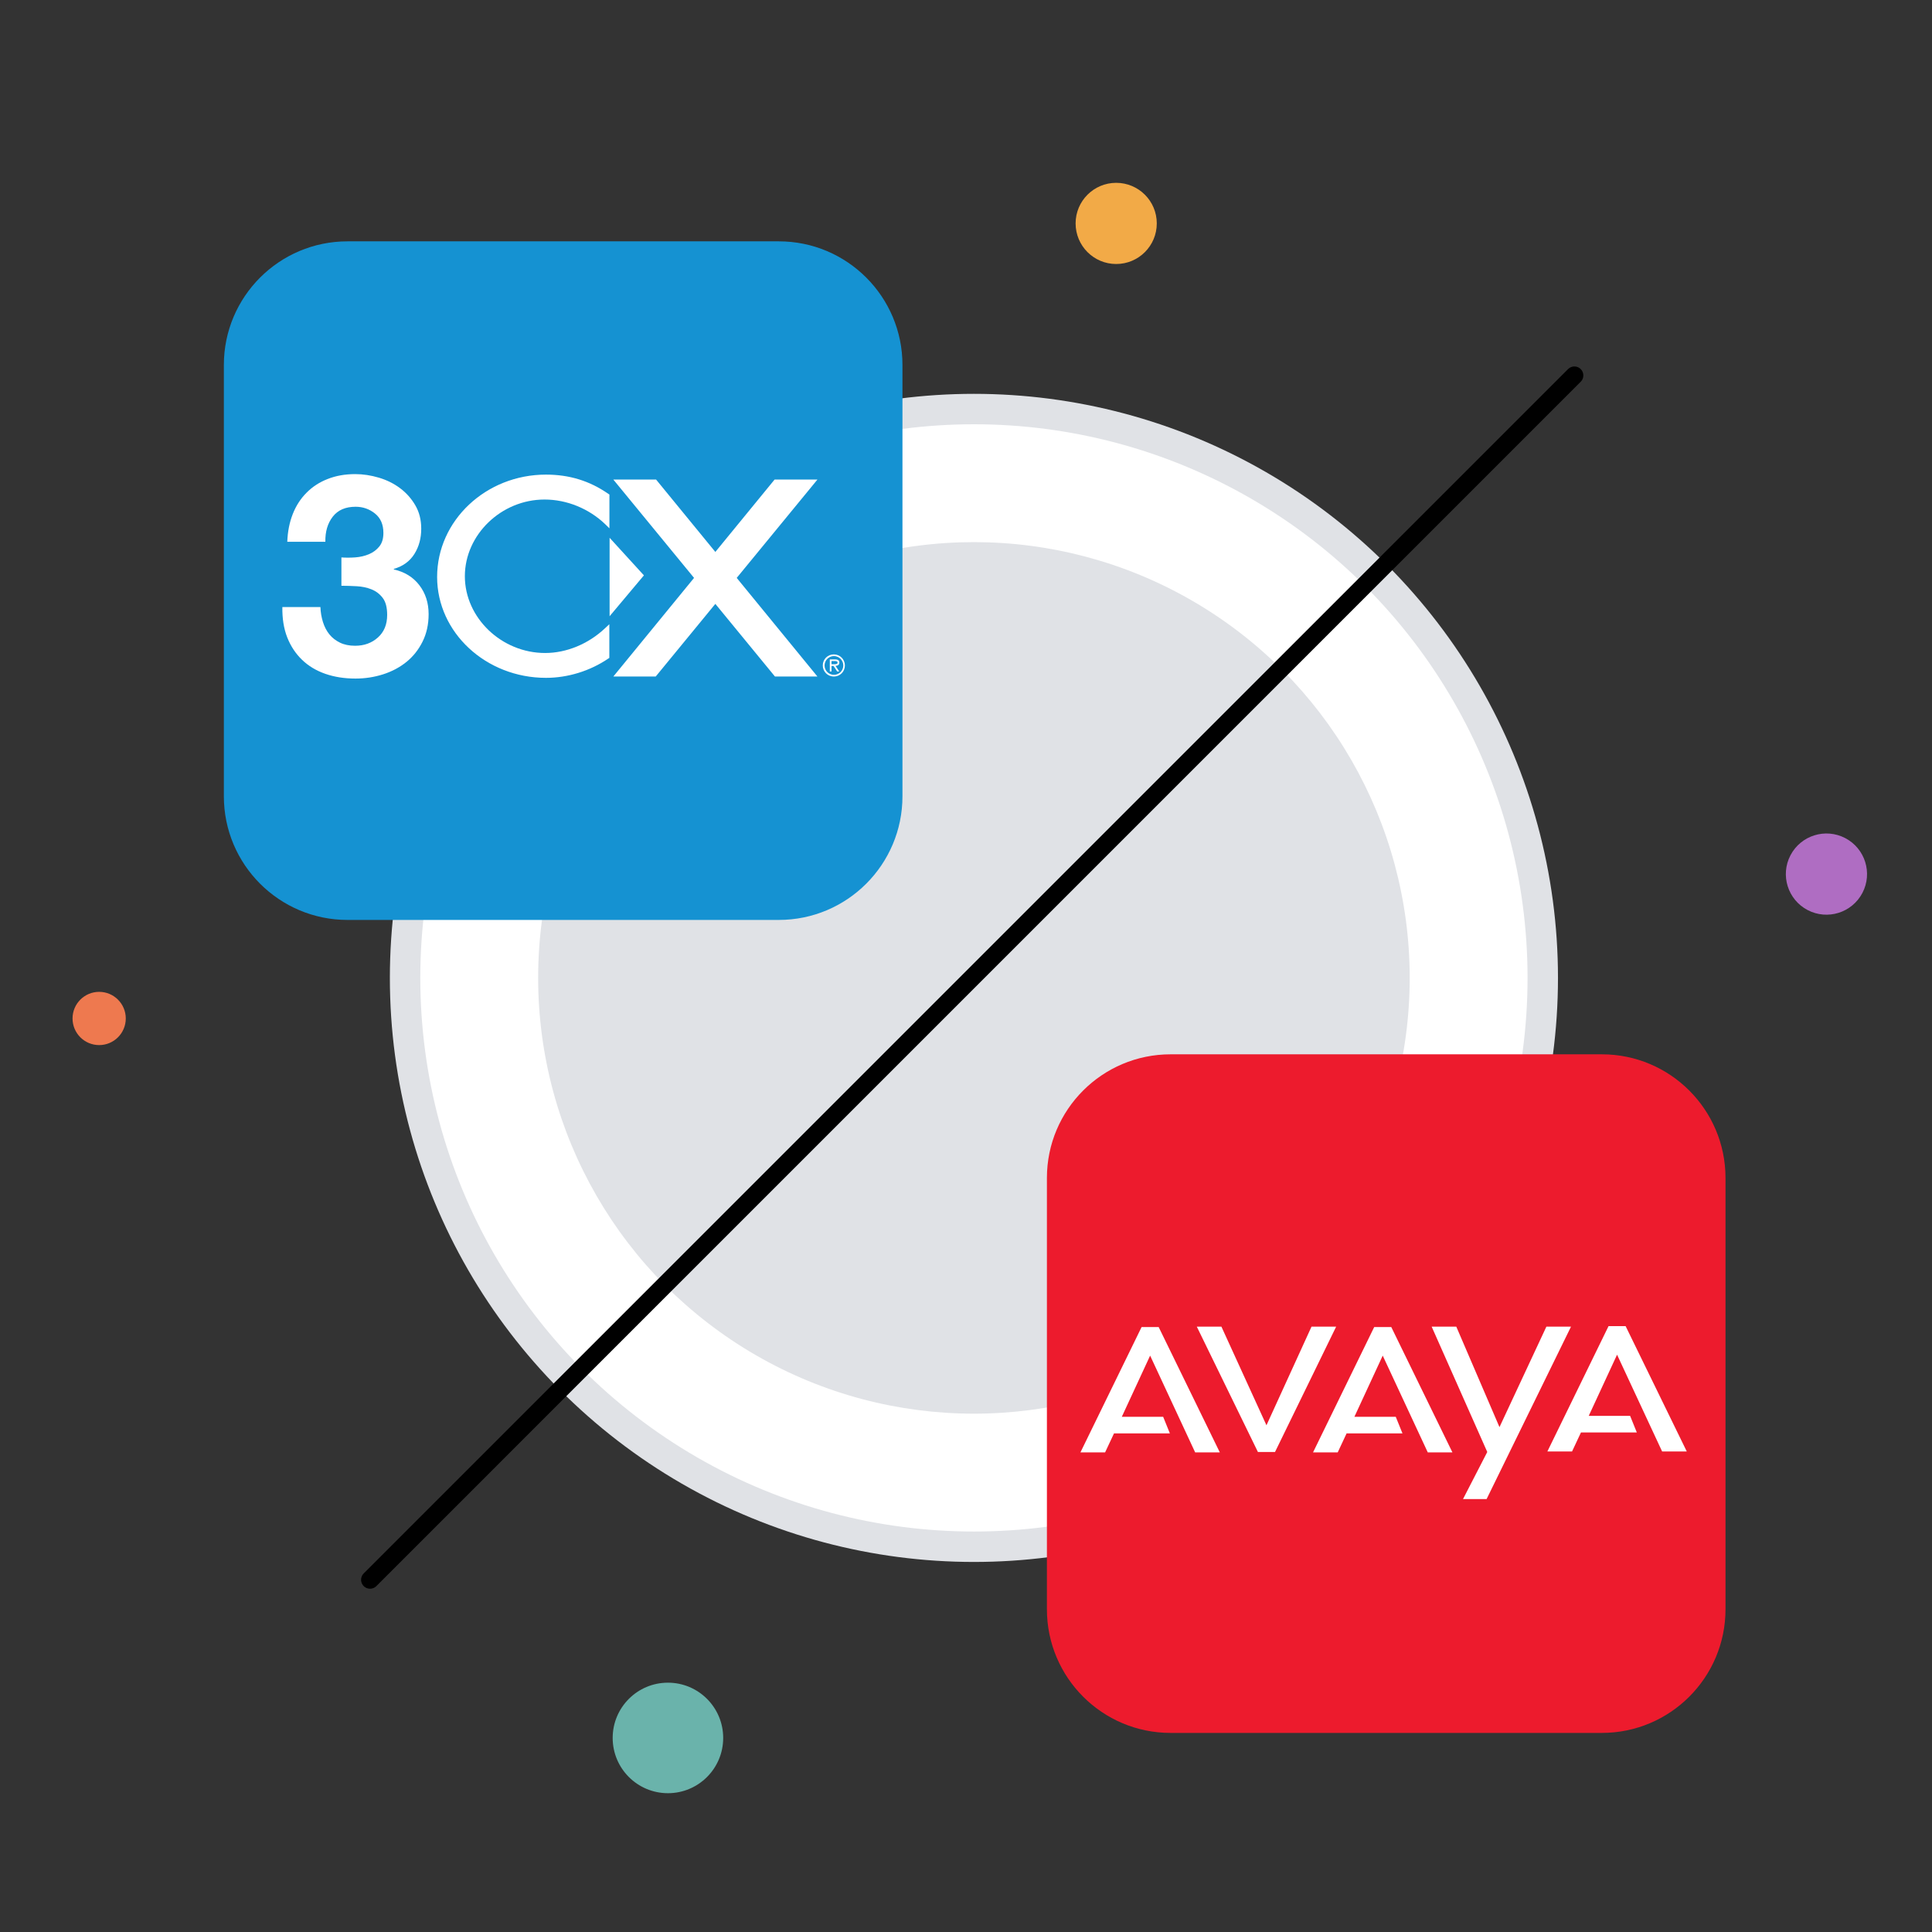 <?xml version="1.0" encoding="utf-8"?>
<!-- Generator: Adobe Illustrator 26.2.1, SVG Export Plug-In . SVG Version: 6.00 Build 0)  -->
<svg version="1.1" id="Layer_1" xmlns="http://www.w3.org/2000/svg" xmlns:xlink="http://www.w3.org/1999/xlink" x="0px" y="0px"
	 viewBox="0 0 1080 1080" style="enable-background:new 0 0 1080 1080;" xml:space="preserve">
<rect x="0" y="0" width="1080" height="1080" fill="#333333" stroke="none"/>
<style type="text/css">
	.st0{fill:#E0E2E6;}
	.st1{fill:#FFFFFF;}
	.st2{fill:none;stroke:#000000;stroke-width:10;stroke-linecap:round;stroke-miterlimit:10;}
	.st3{fill:#F2AA47;}
	.st4{fill:#EE794F;}
	.st5{fill:#AF6DC2;}
	.st6{fill:#6AB3AB;}
	.st7{fill:#1592D2;}
	.st8{fill:#ED1B2D;}
	.st9{fill-rule:evenodd;clip-rule:evenodd;fill:#FFFFFF;}
</style>
<g id="Layer_1_00000183948319403693089510000000889544570132534937_">
</g>
<g id="Layer_2_00000042723916427010399680000010866140041439143096_">
	<circle class="st0" cx="544.43" cy="546.65" r="326.49"/>
	<circle class="st1" cx="544.43" cy="546.65" r="309.48"/>
	<circle class="st0" cx="544.43" cy="546.65" r="243.6"/>
	<line class="st2" x1="880.09" y1="209.86" x2="206.85" y2="883.1"/>
	<circle class="st3" cx="623.96" cy="124.89" r="22.69"/>
	<circle class="st4" cx="55.43" cy="569.33" r="14.88"/>
	
		<ellipse transform="matrix(0.464 -0.886 0.886 0.464 114.125 1166.367)" class="st5" cx="1020.97" cy="488.87" rx="22.69" ry="22.69"/>
	<circle class="st6" cx="373.38" cy="971.52" r="30.89"/>
	<path class="st7" d="M435.33,514.25H194.28c-38.19,0-69.14-30.96-69.14-69.14V204.05c0-38.19,30.96-69.14,69.14-69.14h241.06
		c38.19,0,69.14,30.96,69.14,69.14V445.1C504.48,483.29,473.52,514.25,435.33,514.25z"/>
</g>
<g>
	<path class="st1" d="M818.62,755.98h-32.33l-7.46,14.06c-0.77,1.65-1.67,3.23-2.7,4.73h-0.34c0,0-1.54-2.36-2.7-4.57l-7.46-14.22
		h-32.24l25.39,39.92l-25.39,40.28h31.78l8.57-16.37c0.75-1.45,1.43-2.93,2.03-4.45h0.34c0.59,1.52,1.26,3.01,2.03,4.45l8.72,16.37
		h31.81l-25.3-39.92l25.24-39.92 M675.39,816.41c-8.66,0.21-15.85-6.65-16.06-15.31c0-0.01,0-0.03,0-0.04
		c0.21-6.12,2.74-11.93,7.09-16.24c13.05,5.96,24.99,10.44,24.99,18.12C691.42,811.62,685.28,816.41,675.39,816.41z M676.31,735.97
		c8.78,0,14,4.85,14,12.28c-0.12,5.79-1.73,11.44-4.67,16.43c-11.76-5.04-21.49-9.52-21.49-18.42
		C664.18,740.63,667.93,735.97,676.31,735.97z M709.16,776.28c1.29-1.69,13.05-16.06,13.05-30.43c0-24.81-20.33-38.63-45.17-38.63
		c-31.16,0-44.77,19.04-44.77,38.44c-0.1,9.92,4.34,19.35,12.07,25.58c-4.11,3.07-18.42,15.35-18.42,32.49
		c0,21.28,16.98,41.42,49.46,41.42c33.04,0,49.46-20.33,49.46-40.68C724.85,791.02,718.04,782.45,709.16,776.28z M876.23,816.41
		c-8.66,0.21-15.85-6.65-16.06-15.31c0-0.01,0-0.03,0-0.04c0.21-6.12,2.74-11.93,7.09-16.24c13.05,5.96,25.02,10.44,25.02,18.12
		c0,8.78-6.14,13.63-16.06,13.63L876.23,816.41z M877.18,735.97c8.78,0,14,4.85,14,12.28c-0.12,5.79-1.73,11.44-4.67,16.43
		c-11.76-5.04-21.49-9.52-21.49-18.42c0-5.62,3.75-10.29,12.13-10.29L877.18,735.97L877.18,735.97z M910.03,776.28
		c1.32-1.69,13.05-16.06,13.05-30.43c0-24.81-20.36-38.63-45.17-38.63c-31.16,0-44.8,19.04-44.8,38.44
		c-0.08,9.93,4.38,19.36,12.13,25.58c-4.11,3.07-18.42,15.35-18.42,32.49c0,21.28,16.98,41.42,49.46,41.42
		c33.04,0,49.46-20.33,49.46-40.68c0-13.45-6.79-22.02-15.75-28.19H910.03z"/>
</g>
<path class="st1" d="M841.88,706.45c-31.01,0-57.12,22.67-61.47,53.31v-85.23c0-0.54-0.36-0.91-0.91-0.91
	c-0.18,0-0.54,0.18-0.73,0.36l-36.27,37.36c-7.62-3.26-15.96-4.9-24.12-4.9c-34.27,0-62.02,27.75-62.02,61.84
	s27.75,61.84,62.02,61.84c31.01,0,57.12-22.67,61.47-53.31v85.23c0,0.91,1.09,1.27,1.63,0.73l36.27-37.36
	c7.62,3.26,15.78,4.9,24.12,4.9c34.27,0,62.02-27.75,62.02-61.84C903.89,734.02,876.15,706.45,841.88,706.45z"/>
<g>
	<circle class="st1" cx="741.93" cy="741.7" r="16.64"/>
	<path class="st1" d="M646.47,762.14h-31.46v51.89h14.82v-40.76h12.95c3.07,0,5.56,2.5,5.56,5.56l0,0l0,0v35.25h14.82v-35.25
		C663.21,769.57,655.73,762.14,646.47,762.14z"/>
	<path class="st1" d="M809.58,802.85h-9.72l0,0l0,0c-2.86-0.21-5.15-2.6-5.15-5.56l0,0l0,0v-24.07h14.82v-11.13h-14.82v-18.56
		h-14.82v18.51h-6.5l-8.32,11.13h14.82v24.18c0,9.2,7.44,16.64,16.64,16.64l0,0h12.95v-6.19l0,0L809.58,802.85L809.58,802.85z"/>
	<polygon class="st1" points="769.75,762.14 753.06,762.14 741.98,776.95 730.86,762.14 714.11,762.14 733.61,788.03 714.11,814.03 
		730.86,814.03 741.98,799.16 753.06,814.03 769.75,814.03 750.3,788.03 	"/>
	<polygon class="st1" points="872.54,762.14 859.6,795.15 846.65,762.14 831.78,762.14 852.21,814.03 866.98,814.03 887.36,762.14 	
		"/>
	<g>
		<rect x="813.27" y="762.14" class="st1" width="14.82" height="51.89"/>
		<rect x="813.27" y="743.57" class="st1" width="14.82" height="14.82"/>
	</g>
	<path class="st1" d="M692.8,802.85c-4.68,0-8.63-3.85-10.29-9.26h35.67c0.36-1.77,0.62-3.64,0.62-5.56
		c0-14.35-11.65-25.95-25.95-25.95s-25.95,11.65-25.95,25.95s11.65,25.95,25.95,25.95l0,0h17.57l8.32-11.13H692.8z M692.8,773.26
		c4.68,0,8.63,3.85,10.29,9.25h-20.64C684.17,777.06,688.17,773.26,692.8,773.26z"/>
	<path class="st1" d="M918.09,762.14h-27.04l-4.37,11.13h27.66c3.07,0,5.56,2.5,5.56,5.56l0,0l0,0v3.69h-22.2v0.05
		c-8.27,0.52-14.82,7.33-14.82,15.7s6.55,15.23,14.82,15.7v0.05h37.07v-35.25C934.73,769.57,927.29,762.14,918.09,762.14z
		 M901.4,793.7c0.26-0.05,0.57-0.05,0.78-0.1l0,0h17.73l0,0v9.26l0,0h-6.24h-11.49l0,0c-0.26,0-0.57-0.05-0.78-0.1
		c-2.08-0.42-3.69-2.34-3.69-4.52C897.81,796.04,899.27,794.16,901.4,793.7z"/>
</g>
<path class="st8" d="M895.42,968.71H654.37c-38.19,0-69.14-30.96-69.14-69.14V658.51c0-38.19,30.96-69.14,69.14-69.14h241.06
	c38.19,0,69.14,30.96,69.14,69.14v241.05C964.57,937.75,933.61,968.71,895.42,968.71z"/>
<g>
	<path class="st1" d="M198.65,311.58c2.72-0.21,5.24-0.79,7.6-1.78s4.3-2.46,5.82-4.35c1.52-1.89,2.25-4.4,2.25-7.55
		c0-4.72-1.57-8.33-4.72-10.85c-3.14-2.52-6.76-3.77-10.8-3.77c-5.66,0-9.9,1.83-12.79,5.55c-2.88,3.72-4.24,8.38-4.14,14.04h-21.28
		c0.21-5.66,1.21-10.8,3.04-15.46c1.83-4.66,4.4-8.65,7.7-11.95c3.3-3.35,7.23-5.92,11.84-7.7c4.61-1.83,9.75-2.73,15.41-2.73
		c4.4,0,8.8,0.68,13.21,1.99c4.4,1.31,8.33,3.25,11.84,5.87s6.34,5.82,8.54,9.59c2.2,3.77,3.3,8.12,3.3,13.05
		c0,5.35-1.26,10.06-3.83,14.15s-6.39,6.86-11.48,8.33v0.31c6.03,1.36,10.8,4.3,14.25,8.8c3.46,4.51,5.19,9.9,5.19,16.19
		c0,5.76-1.15,10.9-3.41,15.41s-5.24,8.28-9.01,11.32s-8.12,5.35-13.05,6.92s-10.06,2.36-15.41,2.36c-6.18,0-11.84-0.89-16.93-2.67
		c-5.08-1.78-9.43-4.4-12.94-7.81c-3.56-3.41-6.34-7.6-8.28-12.52c-1.94-4.93-2.83-10.59-2.73-16.98h21.28
		c0.1,2.93,0.58,5.71,1.41,8.38c0.84,2.67,2.04,4.98,3.62,6.92c1.57,1.94,3.56,3.46,5.92,4.61s5.19,1.73,8.44,1.73
		c5.03,0,9.28-1.52,12.73-4.61c3.46-3.09,5.19-7.28,5.19-12.63c0-4.19-0.84-7.39-2.52-9.54c-1.68-2.2-3.77-3.77-6.29-4.77
		s-5.24-1.57-8.23-1.73s-5.82-0.26-8.54-0.26v-15.83C193.36,311.78,195.93,311.78,198.65,311.58 M340.77,300.62v43.86l19.18-22.85
		L340.77,300.62z"/>
	<path class="st1" d="M304.4,279.24c-24.16,0-44.54,19.65-44.54,42.87c0,23.27,20.54,42.92,44.86,42.92
		c11.95,0,24.16-5.03,33.49-13.83l2.41-2.25v18.81l-0.63,0.42c-10.22,6.92-22.59,10.74-34.8,10.74c-33.54,0-60.84-25.31-60.84-56.39
		c0-31.55,27.3-57.22,60.84-57.22c13.1,0,24.47,3.51,34.85,10.74l0.63,0.42v18.87l-2.41-2.36
		C329.14,284.27,316.82,279.24,304.4,279.24 M456.95,378.18l-45.12-55.13l45.12-54.97H433l-33.12,40.46l-33.12-40.46h-23.9
		l45.12,54.97l-45.12,55.13h23.69l33.33-40.61l33.33,40.61L456.95,378.18L456.95,378.18z M459.94,372c0,3.41,2.72,6.18,6.18,6.18
		s6.18-2.73,6.18-6.18c0-3.41-2.73-6.18-6.18-6.18C462.66,365.81,459.94,368.54,459.94,372 M471.41,372c0,2.93-2.41,5.24-5.24,5.24
		s-5.24-2.31-5.24-5.24s2.41-5.24,5.24-5.24S471.41,369.06,471.41,372 M467.06,372.21c1.21-0.05,2.15-0.52,2.15-1.83
		c0-1.47-1.21-1.78-2.41-1.78h-2.93v6.76h0.94v-3.09h1.15l2.04,3.09h1.15L467.06,372.21z M464.81,371.26v-1.73h1.78
		c0.73,0,1.62,0.1,1.62,0.84c0,1.1-1.47,0.94-2.31,0.94h-1.1L464.81,371.26L464.81,371.26z"/>
</g>
<g id="surface1">
	<path class="st9" d="M888.11,791.49h23.14l3.74,9.26h-31.22l-4.99,10.64h-13.79l34.2-70.08h9.54l34.19,70.08h-13.78l-25.19-54.11
		L888.11,791.49"/>
	<path class="st9" d="M627.09,792.01h23.13l3.74,9.26h-31.22l-4.99,10.64h-13.79l34.2-70.08h9.54l34.19,70.08h-13.78l-25.18-54.11
		L627.09,792.01"/>
	<path class="st9" d="M757.11,792.01h23.13l3.75,9.26h-31.23l-4.98,10.64h-13.79l34.2-70.08h9.54l34.19,70.08h-13.78l-25.19-54.11
		L757.11,792.01"/>
	<path class="st9" d="M669.02,741.6l34.17,70.08h9.55l34.18-70.08h-13.77l-25.19,55.14l-25.19-55.14H669.02"/>
	<path class="st9" d="M831.02,837.99l47.19-96.4h-13.76l-26.23,56.18l-24.15-56.18H800.3l31.09,70.08l-13.55,26.31h13.18"/>
</g>
</svg>
